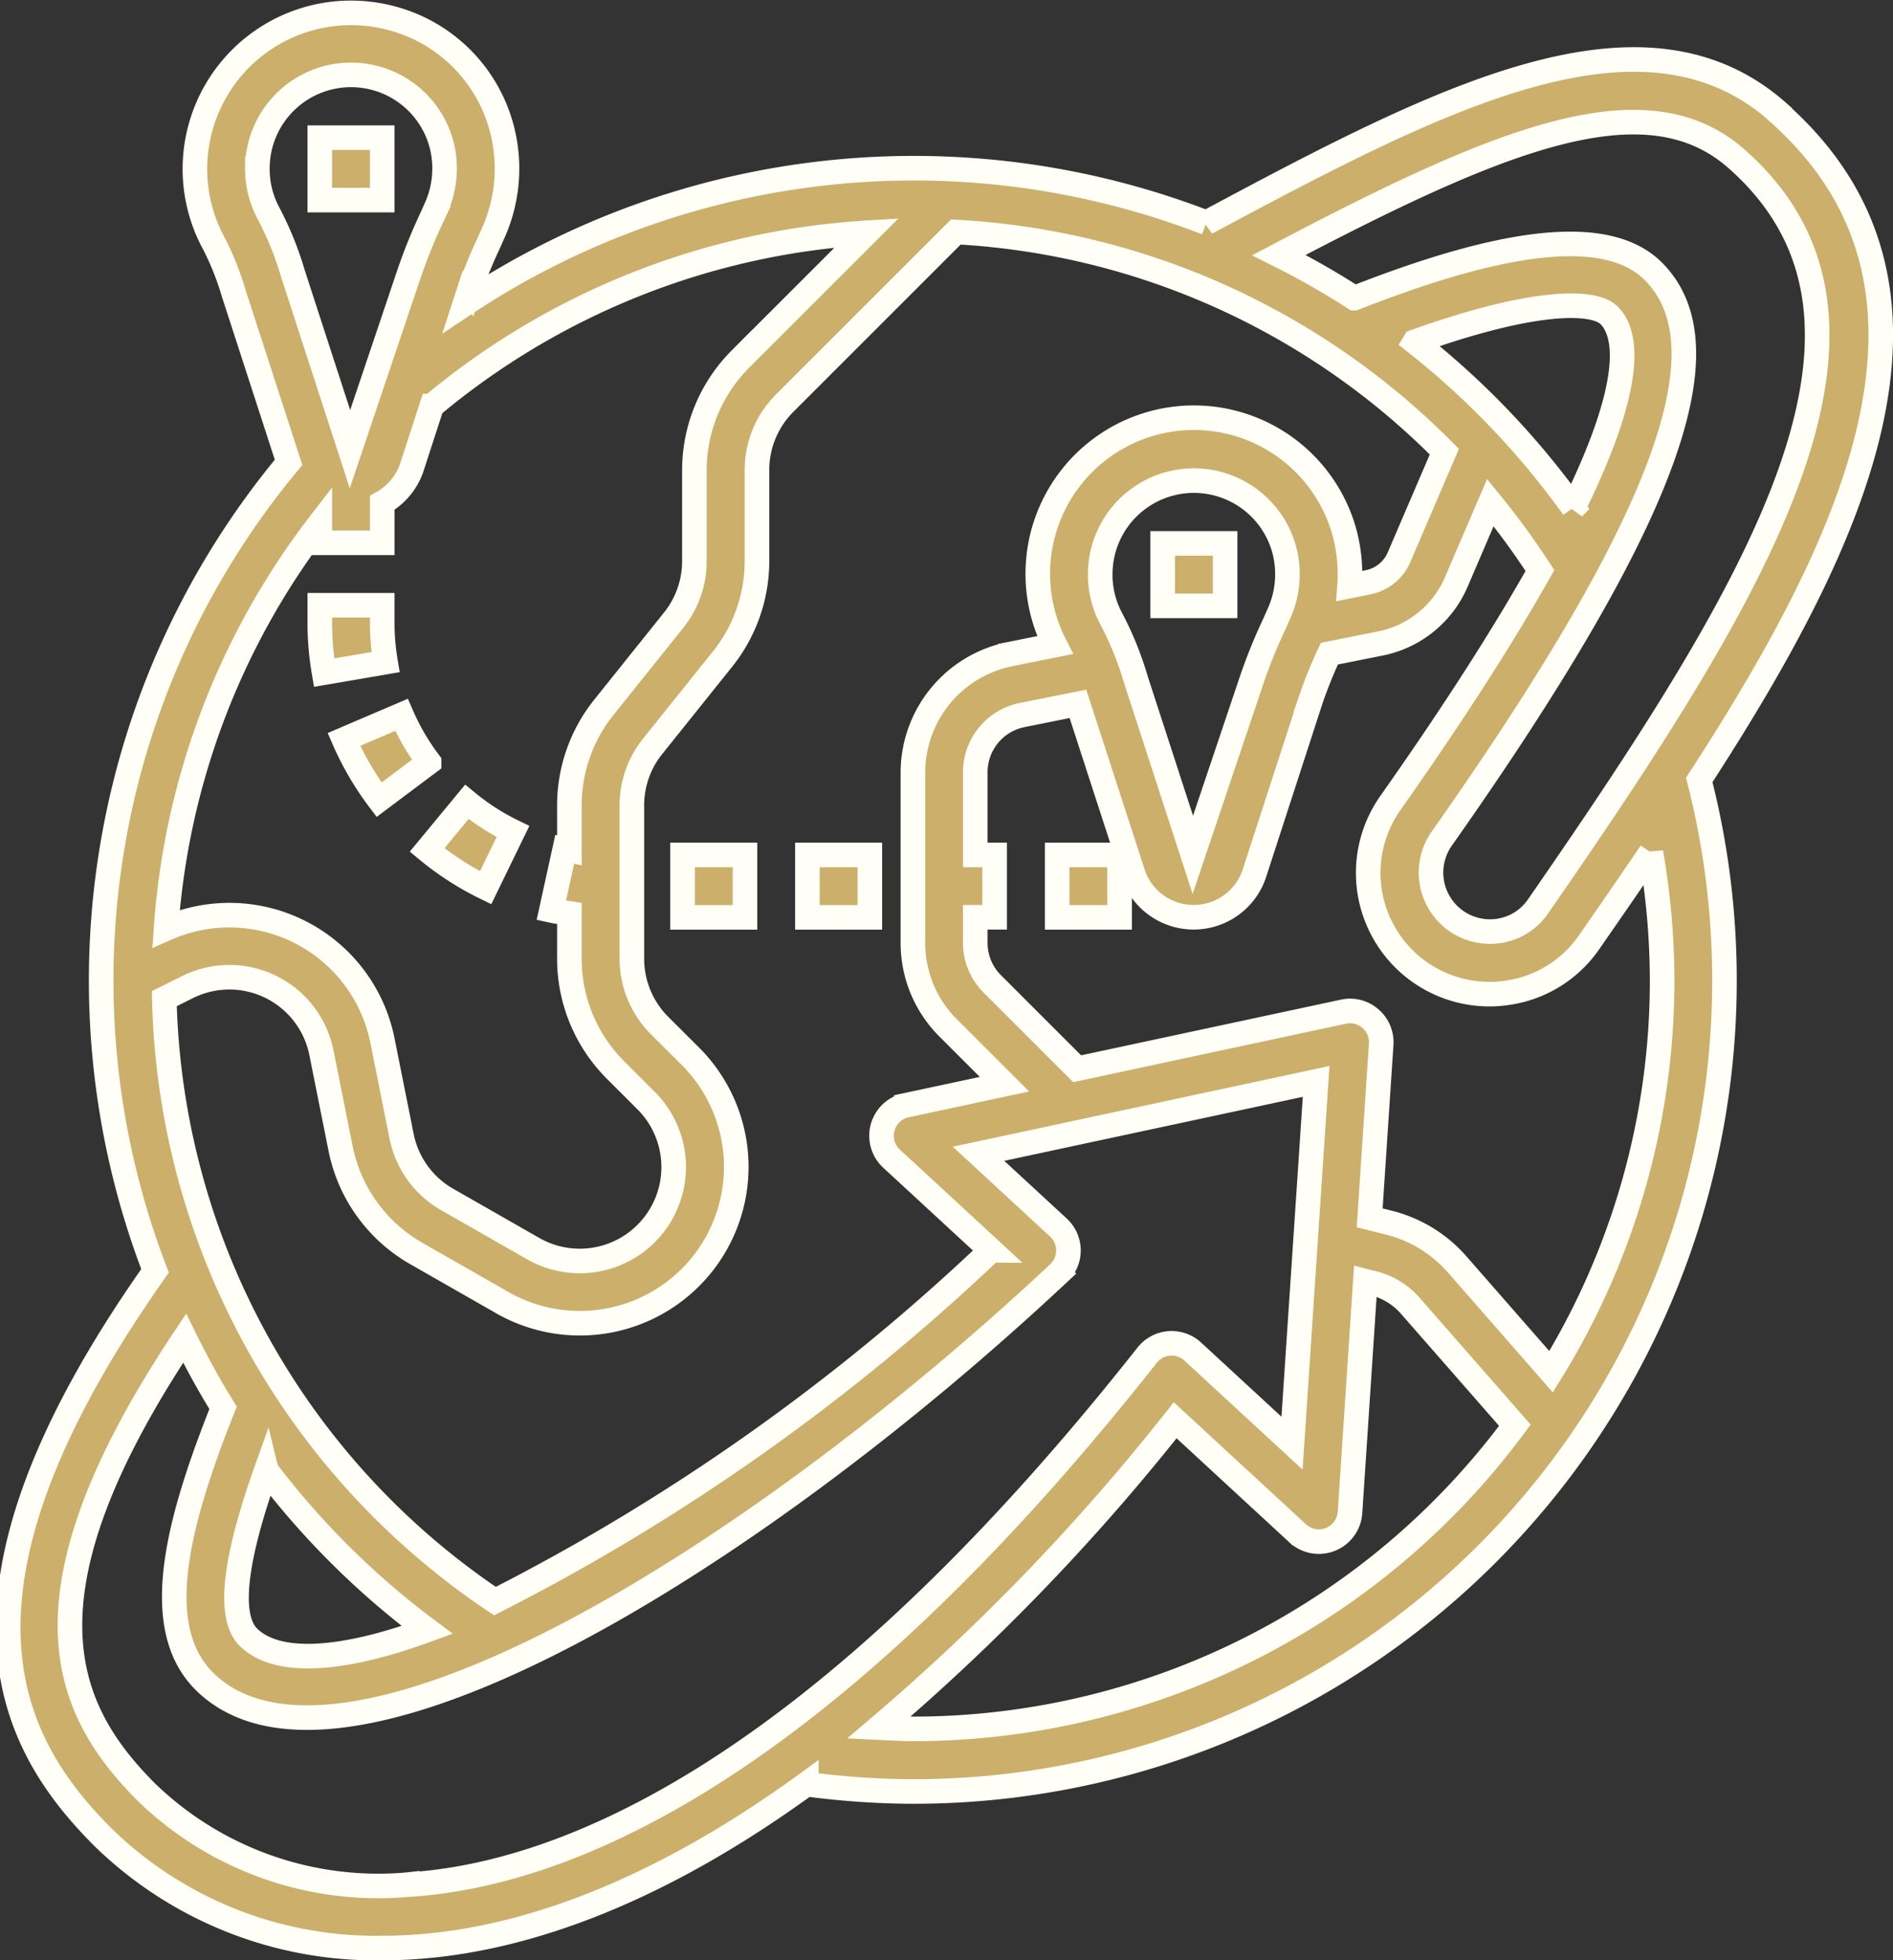 <svg xmlns="http://www.w3.org/2000/svg" width="76.971" height="79.721" viewBox="0 0 76.971 79.721">
  <rect x="0" y="0" width="76.971" height="79.721" fill="#333333" stroke="none"/>
  <g id="global-shipping" transform="translate(-1.685 -0.496)">
    <path id="Path_3203" data-name="Path 3203" d="M73.981,5.056c-5.5-4.867-13.724-.6-23.244,4.5a32.965,32.965,0,0,0-30.151,3.3l.137-.421a20.236,20.236,0,0,1,.82-2.022l.217-.487A6.4,6.4,0,0,0,22.1,5.767,6.287,6.287,0,0,0,17.462,1.2a6.348,6.348,0,0,0-7.06,9.237,11.523,11.523,0,0,1,.79,2L13.419,19.3A32.94,32.94,0,0,0,7.989,52.18C-1.207,65.231,2,71.335,5.858,75.2a15.866,15.866,0,0,0,11.4,4.519q.56,0,1.127-.034c3.979-.234,9.423-1.787,16.086-6.631a33.383,33.383,0,0,0,4.33.3,32.979,32.979,0,0,0,31.977-41.14c6.439-9.917,11.151-20.111,3.2-27.149ZM72.3,6.96c7.459,6.6,1.059,17.214-8.083,30.407a2.35,2.35,0,0,1-1.568.986,2.4,2.4,0,0,1-2.332-3.764c9.043-12.845,11.693-19.957,8.592-23.06-1.788-1.788-5.784-1.418-12.151,1.092a32.621,32.621,0,0,0-3.072-1.75C62.717,6.111,68.613,3.7,72.3,6.96ZM56.558,24.33a6.586,6.586,0,0,0-.175-2.061,6.348,6.348,0,1,0-11.8,4.462l-1.824.366A4.92,4.92,0,0,0,38.805,31.9v6.933a4.874,4.874,0,0,0,1.438,3.472l2.285,2.285-3.992.854a1.269,1.269,0,0,0-.6,2.173l4.042,3.732A85.6,85.6,0,0,1,21.81,65.612a30.337,30.337,0,0,1-13.445-24.5l.932-.466a3.817,3.817,0,0,1,5.458,2.666l.778,3.888a6.347,6.347,0,0,0,3.079,4.274l3.5,2A6.358,6.358,0,0,0,29.763,43.46L28.5,42.2a3.844,3.844,0,0,1-1.123-2.7V33.243a3.83,3.83,0,0,1,.838-2.386L31.064,27.3a6.377,6.377,0,0,0,1.4-3.973V19.6a3.844,3.844,0,0,1,1.118-2.7l6.969-6.969a30.221,30.221,0,0,1,19.862,8.935L58.57,23.161a1.733,1.733,0,0,1-1.253,1.015Zm-10.137-.465a3.808,3.808,0,0,1,7.489-.99,3.89,3.89,0,0,1-.2,2.528l-.212.475a22.211,22.211,0,0,0-.923,2.285l-2.389,7.1-2.309-7.108a13.49,13.49,0,0,0-.984-2.45,3.808,3.808,0,0,1-.473-1.843ZM12.514,60.295a33.024,33.024,0,0,0,6.543,6.489c-3.548,1.3-6.14,1.427-7.28.288-.826-.834-.569-3.119.736-6.781Zm46.7-45.9c4.823-1.729,7.271-1.7,7.9-1.073.713.713,1.085,2.657-1.457,7.822A33.129,33.129,0,0,0,59.211,14.4ZM36.927,9.964l-5.145,5.145A6.4,6.4,0,0,0,29.92,19.6v3.724a3.83,3.83,0,0,1-.838,2.386l-2.845,3.554a6.377,6.377,0,0,0-1.4,3.973v1.838c-.063-.013-.127-.018-.192-.032l-.543,2.479c.242.053.49.083.735.121v1.86A6.4,6.4,0,0,0,26.7,44l1.258,1.258a3.819,3.819,0,0,1-4.595,6.017l-3.5-2a3.817,3.817,0,0,1-1.849-2.567l-.778-3.89a6.347,6.347,0,0,0-8.8-4.557,30.471,30.471,0,0,1,6.253-16.473v.784h2.539V20.946a2.622,2.622,0,0,0,1.188-1.4l.824-2.539A30.44,30.44,0,0,1,36.927,9.964ZM12.15,7.364a3.808,3.808,0,0,1,7.489-.99,3.89,3.89,0,0,1-.2,2.528l-.212.475a22.213,22.213,0,0,0-.919,2.28l-2.393,7.108-2.309-7.108a13.49,13.49,0,0,0-.984-2.45,3.808,3.808,0,0,1-.473-1.843Zm6.093,69.781A13.555,13.555,0,0,1,7.655,73.4C4.27,70.015,2.2,65.4,9.193,54.917c.476.968.993,1.917,1.563,2.833-1.787,4.493-3.015,8.869-.77,11.113,5.349,5.349,21.888-4.556,34.74-16.584a1.269,1.269,0,0,0-.006-1.86l-3.248-3L55.2,44.476l-.98,14.713-4.034-3.724a1.269,1.269,0,0,0-1.858.146C34.816,72.74,24.508,76.773,18.242,77.145Zm20.563-6.338c-.462,0-.924-.029-1.387-.051a88.035,88.035,0,0,0,12.05-12.5l4.982,4.6a1.269,1.269,0,0,0,2.126-.848L57.2,52.6l.321.081a2.941,2.941,0,0,1,1.51.922l4.25,4.856a30.438,30.438,0,0,1-24.479,12.35ZM69.269,40.344a30.278,30.278,0,0,1-4.516,15.94L60.945,51.93a5.458,5.458,0,0,0-2.806-1.715l-.762-.19.468-7.059a1.269,1.269,0,0,0-.437-1.043,1.246,1.246,0,0,0-1.1-.282l-10.825,2.32-3.449-3.449a2.353,2.353,0,0,1-.694-1.677V37.8h.787V35.266h-.787V31.9a2.374,2.374,0,0,1,1.9-2.323l2.275-.456,2.263,6.97a2.6,2.6,0,0,0,4.9-.042l2.308-7.108a18.878,18.878,0,0,1,.753-1.862l2.07-.413A4.267,4.267,0,0,0,60.9,24.162l1.384-3.227A31.216,31.216,0,0,1,64.3,23.7c-1.418,2.517-3.371,5.605-6.065,9.432a4.931,4.931,0,0,0,4,7.795,4.993,4.993,0,0,0,.811-.066A4.867,4.867,0,0,0,66.3,38.815c.833-1.2,1.677-2.422,2.512-3.651a30.716,30.716,0,0,1,.457,5.179Z" transform="translate(0 0)" fill="#cbaf6a" stroke="#fffff7" stroke-width="1"/>
    <path id="Path_3204" data-name="Path 3204" d="M12,5.018h2.539V7.557H12Z" transform="translate(2.688 1.077)" fill="#cbaf6a" stroke="#fffff7" stroke-width="1"/>
    <path id="Path_3205" data-name="Path 3205" d="M39,18.018h2.539v2.539H39Z" transform="translate(9.96 4.578)" fill="#cbaf6a" stroke="#fffff7" stroke-width="1"/>
    <path id="Path_3206" data-name="Path 3206" d="M14.539,20.7V20H12v.7a12.056,12.056,0,0,0,.174,2.039l2.5-.428a9.637,9.637,0,0,1-.136-1.611Z" transform="translate(2.688 5.112)" fill="#cbaf6a" stroke="#fffff7" stroke-width="1"/>
    <path id="Path_3207" data-name="Path 3207" d="M27.62,28h2.539v2.539H27.62Z" transform="translate(6.895 7.266)" fill="#cbaf6a" stroke="#fffff7" stroke-width="1"/>
    <path id="Path_3208" data-name="Path 3208" d="M35.62,28h2.539v2.539H35.62Z" transform="translate(9.05 7.266)" fill="#cbaf6a" stroke="#fffff7" stroke-width="1"/>
    <path id="Path_3209" data-name="Path 3209" d="M17.817,29.791l1.111-2.285A9.4,9.4,0,0,1,17.053,26.3l-1.616,1.956a11.99,11.99,0,0,0,2.38,1.535Z" transform="translate(3.614 6.808)" fill="#cbaf6a" stroke="#fffff7" stroke-width="1"/>
    <path id="Path_3210" data-name="Path 3210" d="M23.62,28h2.539v2.539H23.62Z" transform="translate(5.818 7.266)" fill="#cbaf6a" stroke="#fffff7" stroke-width="1"/>
    <path id="Path_3211" data-name="Path 3211" d="M12.773,24.512a11.976,11.976,0,0,0,1.431,2.45l2.031-1.523a9.474,9.474,0,0,1-1.122-1.928Z" transform="translate(2.896 6.057)" fill="#cbaf6a" stroke="#fffff7" stroke-width="1"/>
  </g>
</svg>
